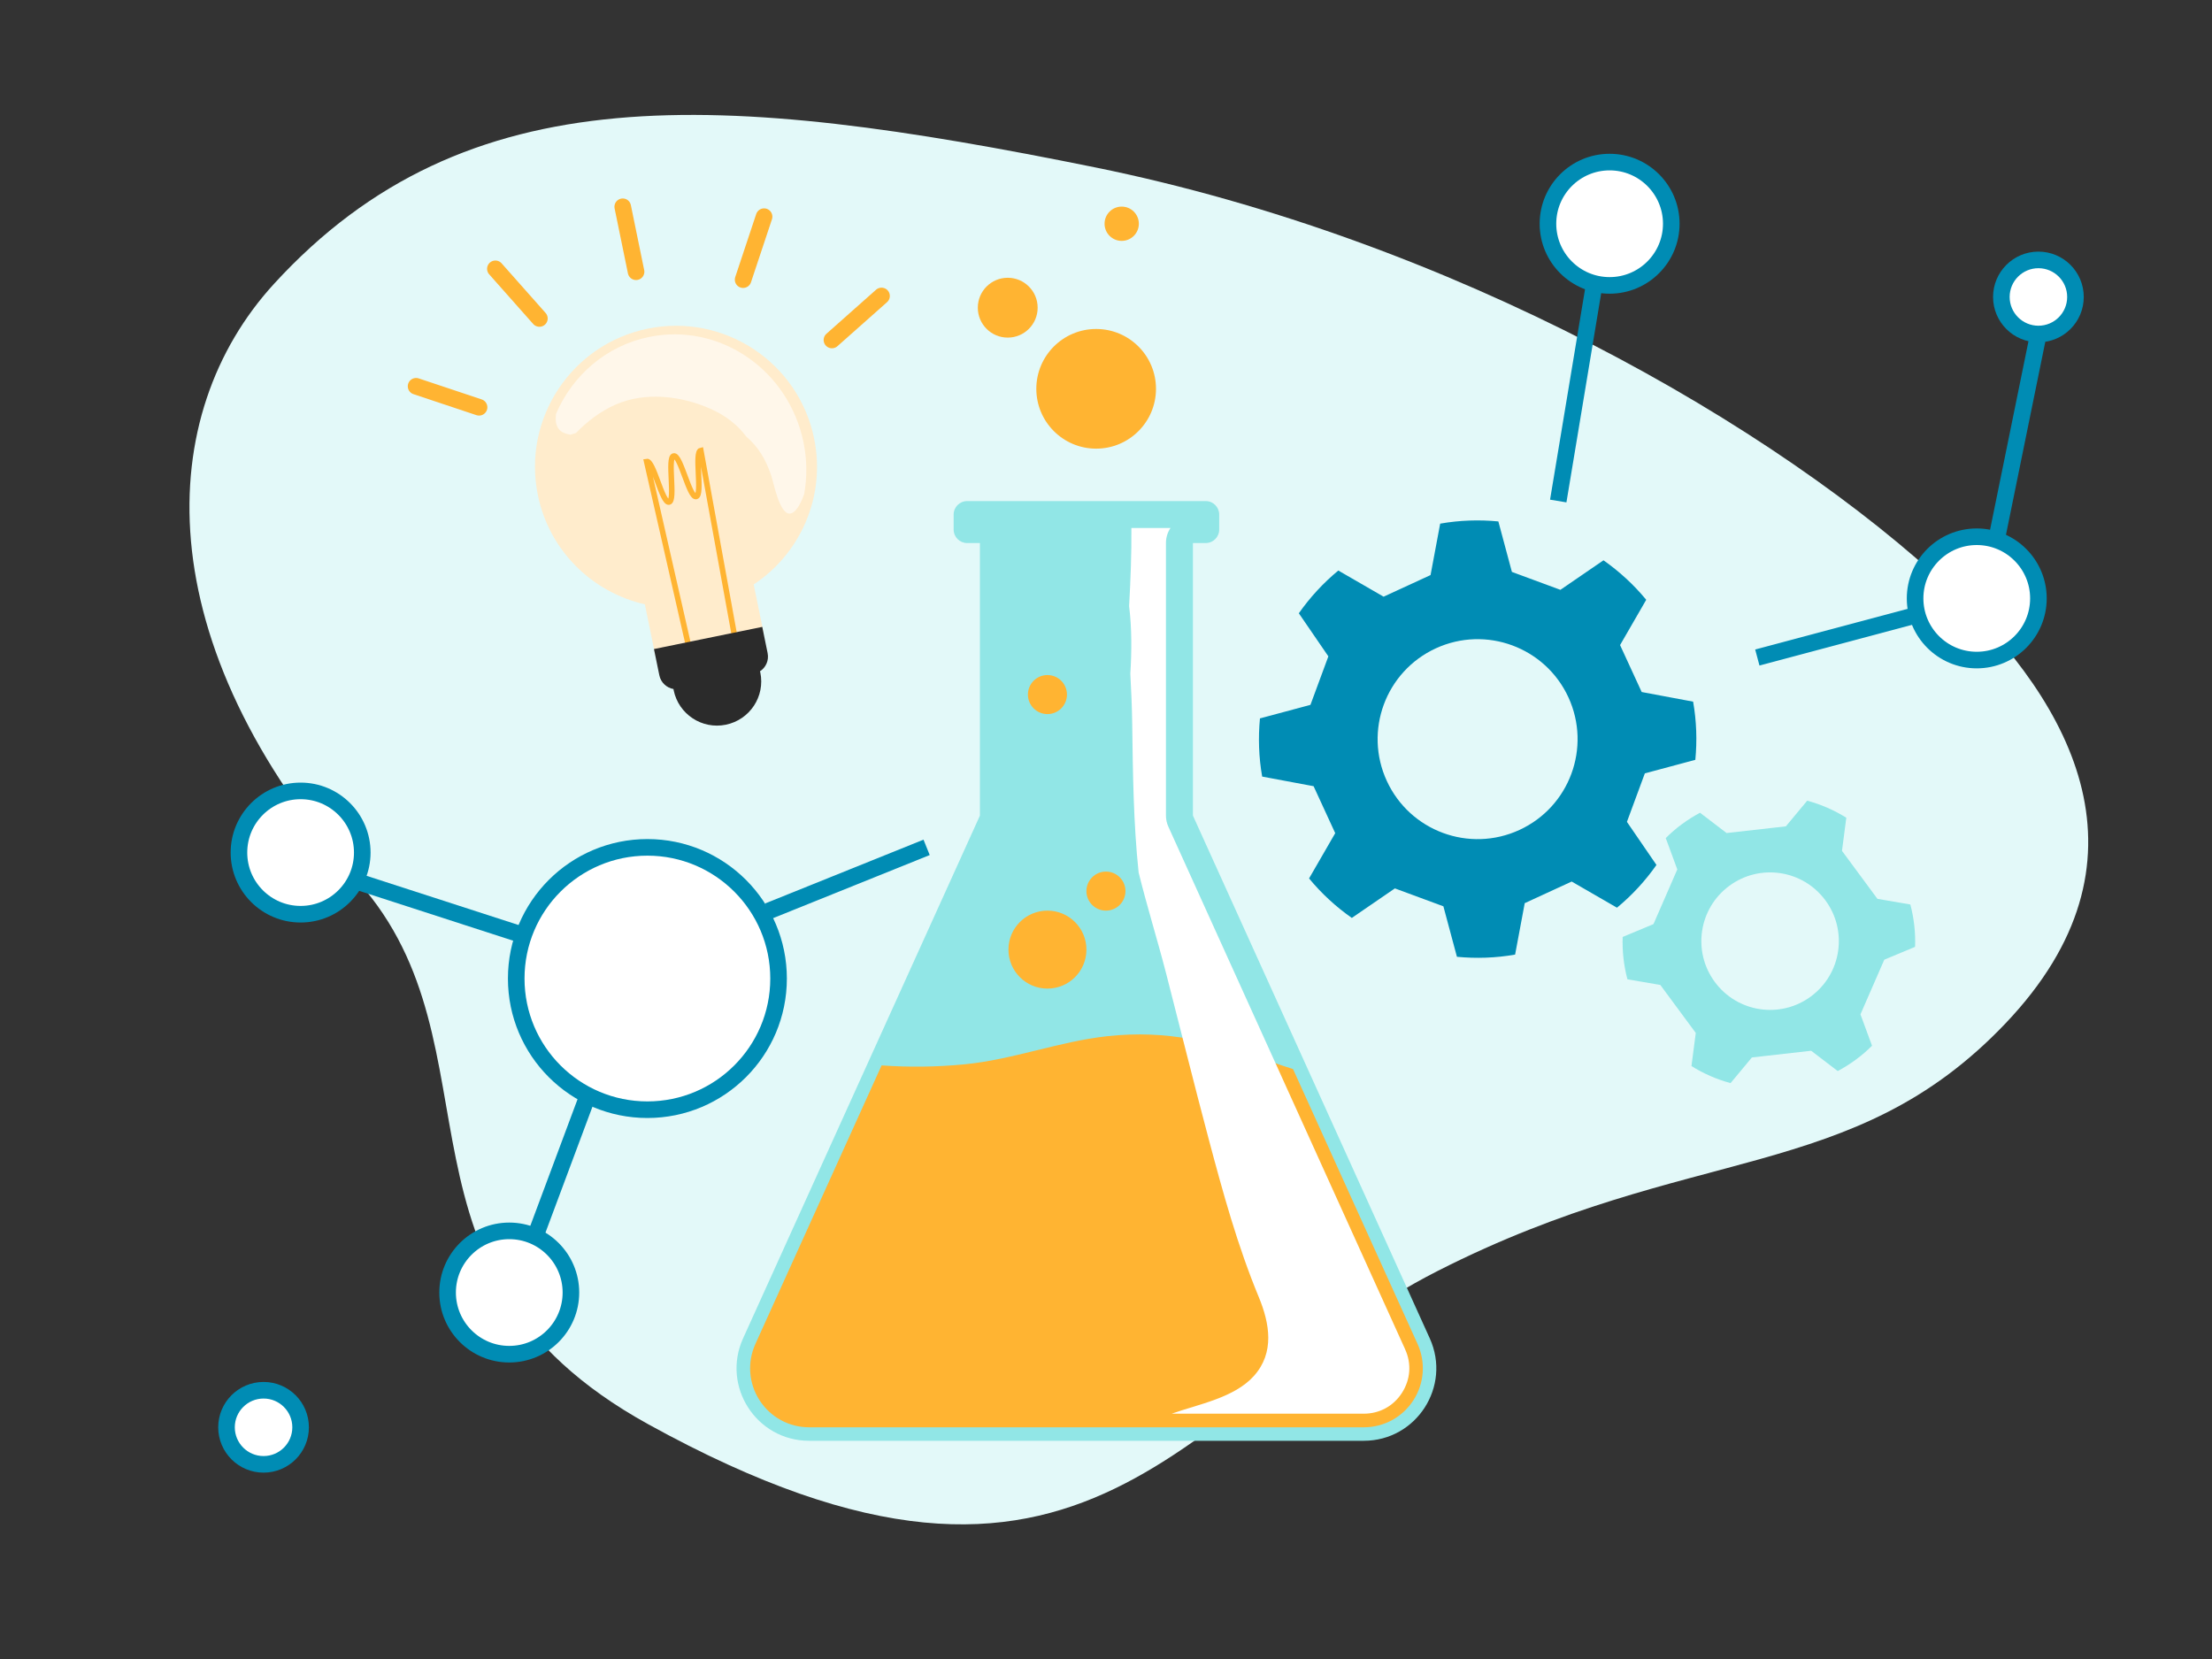 <svg xmlns="http://www.w3.org/2000/svg" viewBox="0 0 400 300"><rect x="0" y="0" width="400" height="300" fill="#333333" stroke="none"/><g id="fond"><path d="m64.8,159.47c-38.85-43.68-36.77-84.62-15.27-108.12C84.41,13.22,130.46,16.57,197.99,30.26c64.52,13.08,123.25,46.63,154.72,76.29,22.35,21.07,37.72,49.33,9.95,78.51-27.77,29.18-56.73,21.44-102.59,44.72-46.27,23.49-62.09,72.36-142.9,27.74-49.57-27.37-25.59-67.95-52.37-98.05Z" style="fill: #e3f9f9;"></path><g><path d="m147.22,79.3c-2.82-13.8-16.3-22.69-30.09-19.87s-22.69,16.3-19.87,30.09c2.07,10.13,9.89,17.61,19.35,19.76l1.82,8.91c.35,1.71,2.02,2.82,3.74,2.47l13.39-2.74c1.71-.35,2.82-2.02,2.47-3.74l-1.74-8.49c8.43-5.57,13.08-15.88,10.93-26.39Z" style="fill: #ffeccc;"></path><path d="m132.86,115.16l-6.13-33.71c-1.23.25.38,8.09-.85,8.34s-2.83-7.59-4.05-7.34.38,8.09-.85,8.34-2.83-7.59-4.05-7.34l7.6,33.4" style="fill: none; stroke: #ffb432; stroke-miterlimit: 10;"></path><path d="m118.26,117.38l.97,4.74c.27,1.31,1.32,2.26,2.56,2.48.01.07.02.15.03.22.89,4.33,5.11,7.12,9.44,6.23s7.12-5.11,6.23-9.44c-.02-.07-.04-.14-.06-.22,1.06-.69,1.65-1.97,1.38-3.29l-.97-4.74-19.59,4.01Z" style="fill: #2b2b2b;"></path><line x1="112.61" y1="37.39" x2="115.02" y2="49.14" style="fill: none; stroke: #ffb432; stroke-linecap: round; stroke-linejoin: round; stroke-width: 3px;"></line><line x1="89.58" y1="48.61" x2="97.54" y2="57.59" style="fill: none; stroke: #ffb432; stroke-linecap: round; stroke-linejoin: round; stroke-width: 3px;"></line><line x1="75.24" y1="69.85" x2="86.63" y2="73.65" style="fill: none; stroke: #ffb432; stroke-linecap: round; stroke-linejoin: round; stroke-width: 3px;"></line><line x1="159.41" y1="53.52" x2="150.44" y2="61.48" style="fill: none; stroke: #ffb432; stroke-linecap: round; stroke-linejoin: round; stroke-width: 3px;"></line><line x1="138.17" y1="39.18" x2="134.38" y2="50.57" style="fill: none; stroke: #ffb432; stroke-linecap: round; stroke-linejoin: round; stroke-width: 3px;"></line><path d="m145.32,80.09c-2.67-13.22-15.2-21.8-27.99-19.15-7.74,1.6-13.79,6.95-16.77,13.86-.21,1.43-.01,2.82,1.35,3.45.37.17.79.29,1.23.36.33-.1.66-.2,1-.3,2.06-2.13,4.49-3.97,7.18-5.15,5.35-2.35,11.82-1.59,17.11.74,2.73,1.2,4.91,2.88,6.53,5.06,2.18,1.85,3.53,4.17,4.47,6.93.48,1.4,1.46,6.85,3.29,6.98,1.16.08,2.17-1.99,2.71-3.56.52-2.97.52-6.08-.11-9.22Z" style="fill: #fff7ea;"></path></g></g><g id="desktop"><g><path d="m250.2,107.9l-8.19-4.73c-2.75,2.27-5.14,4.88-7.14,7.73l5.34,7.79-3.24,8.77-9.13,2.45c-.33,3.47-.22,7,.4,10.52l9.3,1.74,3.91,8.49-4.73,8.19c2.27,2.75,4.88,5.14,7.73,7.14l7.79-5.34,8.77,3.24,2.45,9.13c3.47.33,7,.22,10.52-.4l1.74-9.3,8.49-3.91,8.19,4.73c2.75-2.27,5.14-4.88,7.14-7.73l-5.34-7.79,3.24-8.77,9.13-2.45c.33-3.47.22-7-.4-10.52l-9.3-1.74-3.91-8.49,4.73-8.19c-2.27-2.75-4.88-5.14-7.73-7.14l-7.79,5.34-8.77-3.24-2.45-9.13c-3.47-.33-7-.22-10.52.4l-1.74,9.3-8.49,3.91Zm33.42,18.2c4.17,9.07.21,19.8-8.86,23.98s-19.8.21-23.98-8.86-.21-19.8,8.86-23.98c9.07-4.17,19.8-.21,23.98,8.86Z" style="fill: #008cb4;"></path><path d="m301.22,151.55l2.09,5.67-4.31,9.89-5.57,2.32c-.09,2.56.19,5.14.86,7.66l5.95,1.02,6.41,8.68-.78,5.99c2.21,1.38,4.59,2.41,7.07,3.08l3.86-4.64,10.72-1.21,4.8,3.67c1.12-.6,2.21-1.28,3.27-2.06s2.03-1.62,2.93-2.52l-2.09-5.67,4.31-9.89,5.57-2.32c.09-2.56-.19-5.14-.86-7.66l-5.95-1.02-6.41-8.68.78-5.99c-2.21-1.38-4.59-2.41-7.07-3.08l-3.86,4.64-10.72,1.21-4.8-3.67c-1.12.6-2.21,1.28-3.27,2.06s-2.03,1.62-2.93,2.52Zm28.87,11.26c4.08,5.52,2.91,13.3-2.62,17.38-5.52,4.08-13.3,2.91-17.38-2.62s-2.91-13.3,2.62-17.38c5.52-4.08,13.3-2.91,17.38,2.62Z" style="fill: #91e6e6;"></path></g><g><path d="m258.55,242.02l-42.83-94.53v-49.29h2.31c1.35,0,2.44-1.09,2.44-2.44v-2.71c0-1.35-1.09-2.44-2.44-2.44h-43.14c-1.35,0-2.44,1.09-2.44,2.44v2.71c0,1.35,1.09,2.44,2.44,2.44h2.31v49.29l-42.83,94.53c-3.93,8.68,2.41,18.52,11.94,18.52h100.3c9.53,0,15.87-9.84,11.94-18.52Z" style="fill: #91e6e6;"></path><path d="m233.8,193.32c-1.3-.42-2.6-.85-3.9-1.31-10.25-3.59-18.72-5.83-29.7-4.63-8.74.96-17.02,4.24-25.85,5.09-4.98.48-9.97.54-14.93.19l-22.82,50.37c-1.5,3.32-1.22,7.12.75,10.18,1.97,3.06,5.33,4.89,8.97,4.89h100.3c3.64,0,6.99-1.83,8.97-4.89,1.97-3.06,2.25-6.87.75-10.18l-22.52-49.71Z" style="fill: #ffb432;"></path><path d="m254.11,244.03l-42.83-94.53c-.29-.63-.44-1.32-.44-2.02v-49.29c0-1,.3-1.94.82-2.71h-7.07c.04,4.71-.15,9.41-.41,14.12.5,4.08.47,8.16.22,12.24.16,3.02.3,6.04.34,9.07.12,8.96.22,17.94,1.16,26.86,1.51,6.13,3.41,12.2,4.97,18.25,2.57,9.97,5.04,19.97,7.69,29.92,2.59,9.73,5.21,19.3,9.06,28.59,1.99,4.81,2.9,10.08-.88,14.29-3.54,3.95-9.98,5.09-14.87,6.82h34.74c2.85,0,5.37-1.37,6.91-3.77,1.54-2.4,1.76-5.26.58-7.85Z" style="fill: #fff;"></path><circle cx="189.41" cy="171.72" r="7.05" style="fill: #ffb432;"></circle><circle cx="199.99" cy="161.14" r="3.53" style="fill: #ffb432;"></circle><circle cx="189.41" cy="125.6" r="3.53" style="fill: #ffb432;"></circle><circle cx="198.22" cy="70.31" r="10.82" style="fill: #ffb432;"></circle><circle cx="182.23" cy="55.64" r="5.41" style="fill: #ffb432;"></circle><circle cx="202.84" cy="40.46" r="3.1" style="fill: #ffb432;"></circle></g><circle cx="357.46" cy="108.21" r="11.15" style="fill: #fff; stroke: #008cb4; stroke-miterlimit: 10; stroke-width: 3px;"></circle><circle cx="92.09" cy="233.73" r="11.15" style="fill: #fff; stroke: #008cb4; stroke-miterlimit: 10; stroke-width: 3px;"></circle><circle cx="54.36" cy="154.17" r="11.15" style="fill: #fff; stroke: #008cb4; stroke-miterlimit: 10; stroke-width: 3px;"></circle><circle cx="47.66" cy="258.1" r="6.7" style="fill: #fff; stroke: #008cb4; stroke-miterlimit: 10; stroke-width: 3px;"></circle><circle cx="368.61" cy="53.7" r="6.7" style="fill: #fff; stroke: #008cb4; stroke-miterlimit: 10; stroke-width: 3px;"></circle><circle cx="117.07" cy="176.95" r="23.72" style="fill: #fff; stroke: #008cb4; stroke-miterlimit: 10; stroke-width: 3px;"></circle><circle cx="291.07" cy="40.46" r="11.15" style="fill: #fff; stroke: #008cb4; stroke-miterlimit: 10; stroke-width: 3px;"></circle><line x1="317.78" y1="118.9" x2="346.72" y2="111.18" style="fill: none; stroke: #008cb4; stroke-miterlimit: 10; stroke-width: 3px;"></line><line x1="361.02" y1="97.65" x2="368.61" y2="60.4" style="fill: none; stroke: #008cb4; stroke-miterlimit: 10; stroke-width: 3px;"></line><line x1="281.78" y1="90.6" x2="288.32" y2="51.25" style="fill: none; stroke: #008cb4; stroke-miterlimit: 10; stroke-width: 3px;"></line><line x1="167.56" y1="153.23" x2="138.89" y2="164.78" style="fill: none; stroke: #008cb4; stroke-miterlimit: 10; stroke-width: 3px;"></line><line x1="93.56" y1="168.78" x2="64.8" y2="159.47" style="fill: none; stroke: #008cb4; stroke-miterlimit: 10; stroke-width: 3px;"></line><line x1="106.3" y1="198.08" x2="96.73" y2="223.72" style="fill: none; stroke: #008cb4; stroke-miterlimit: 10; stroke-width: 3px;"></line></g></svg>